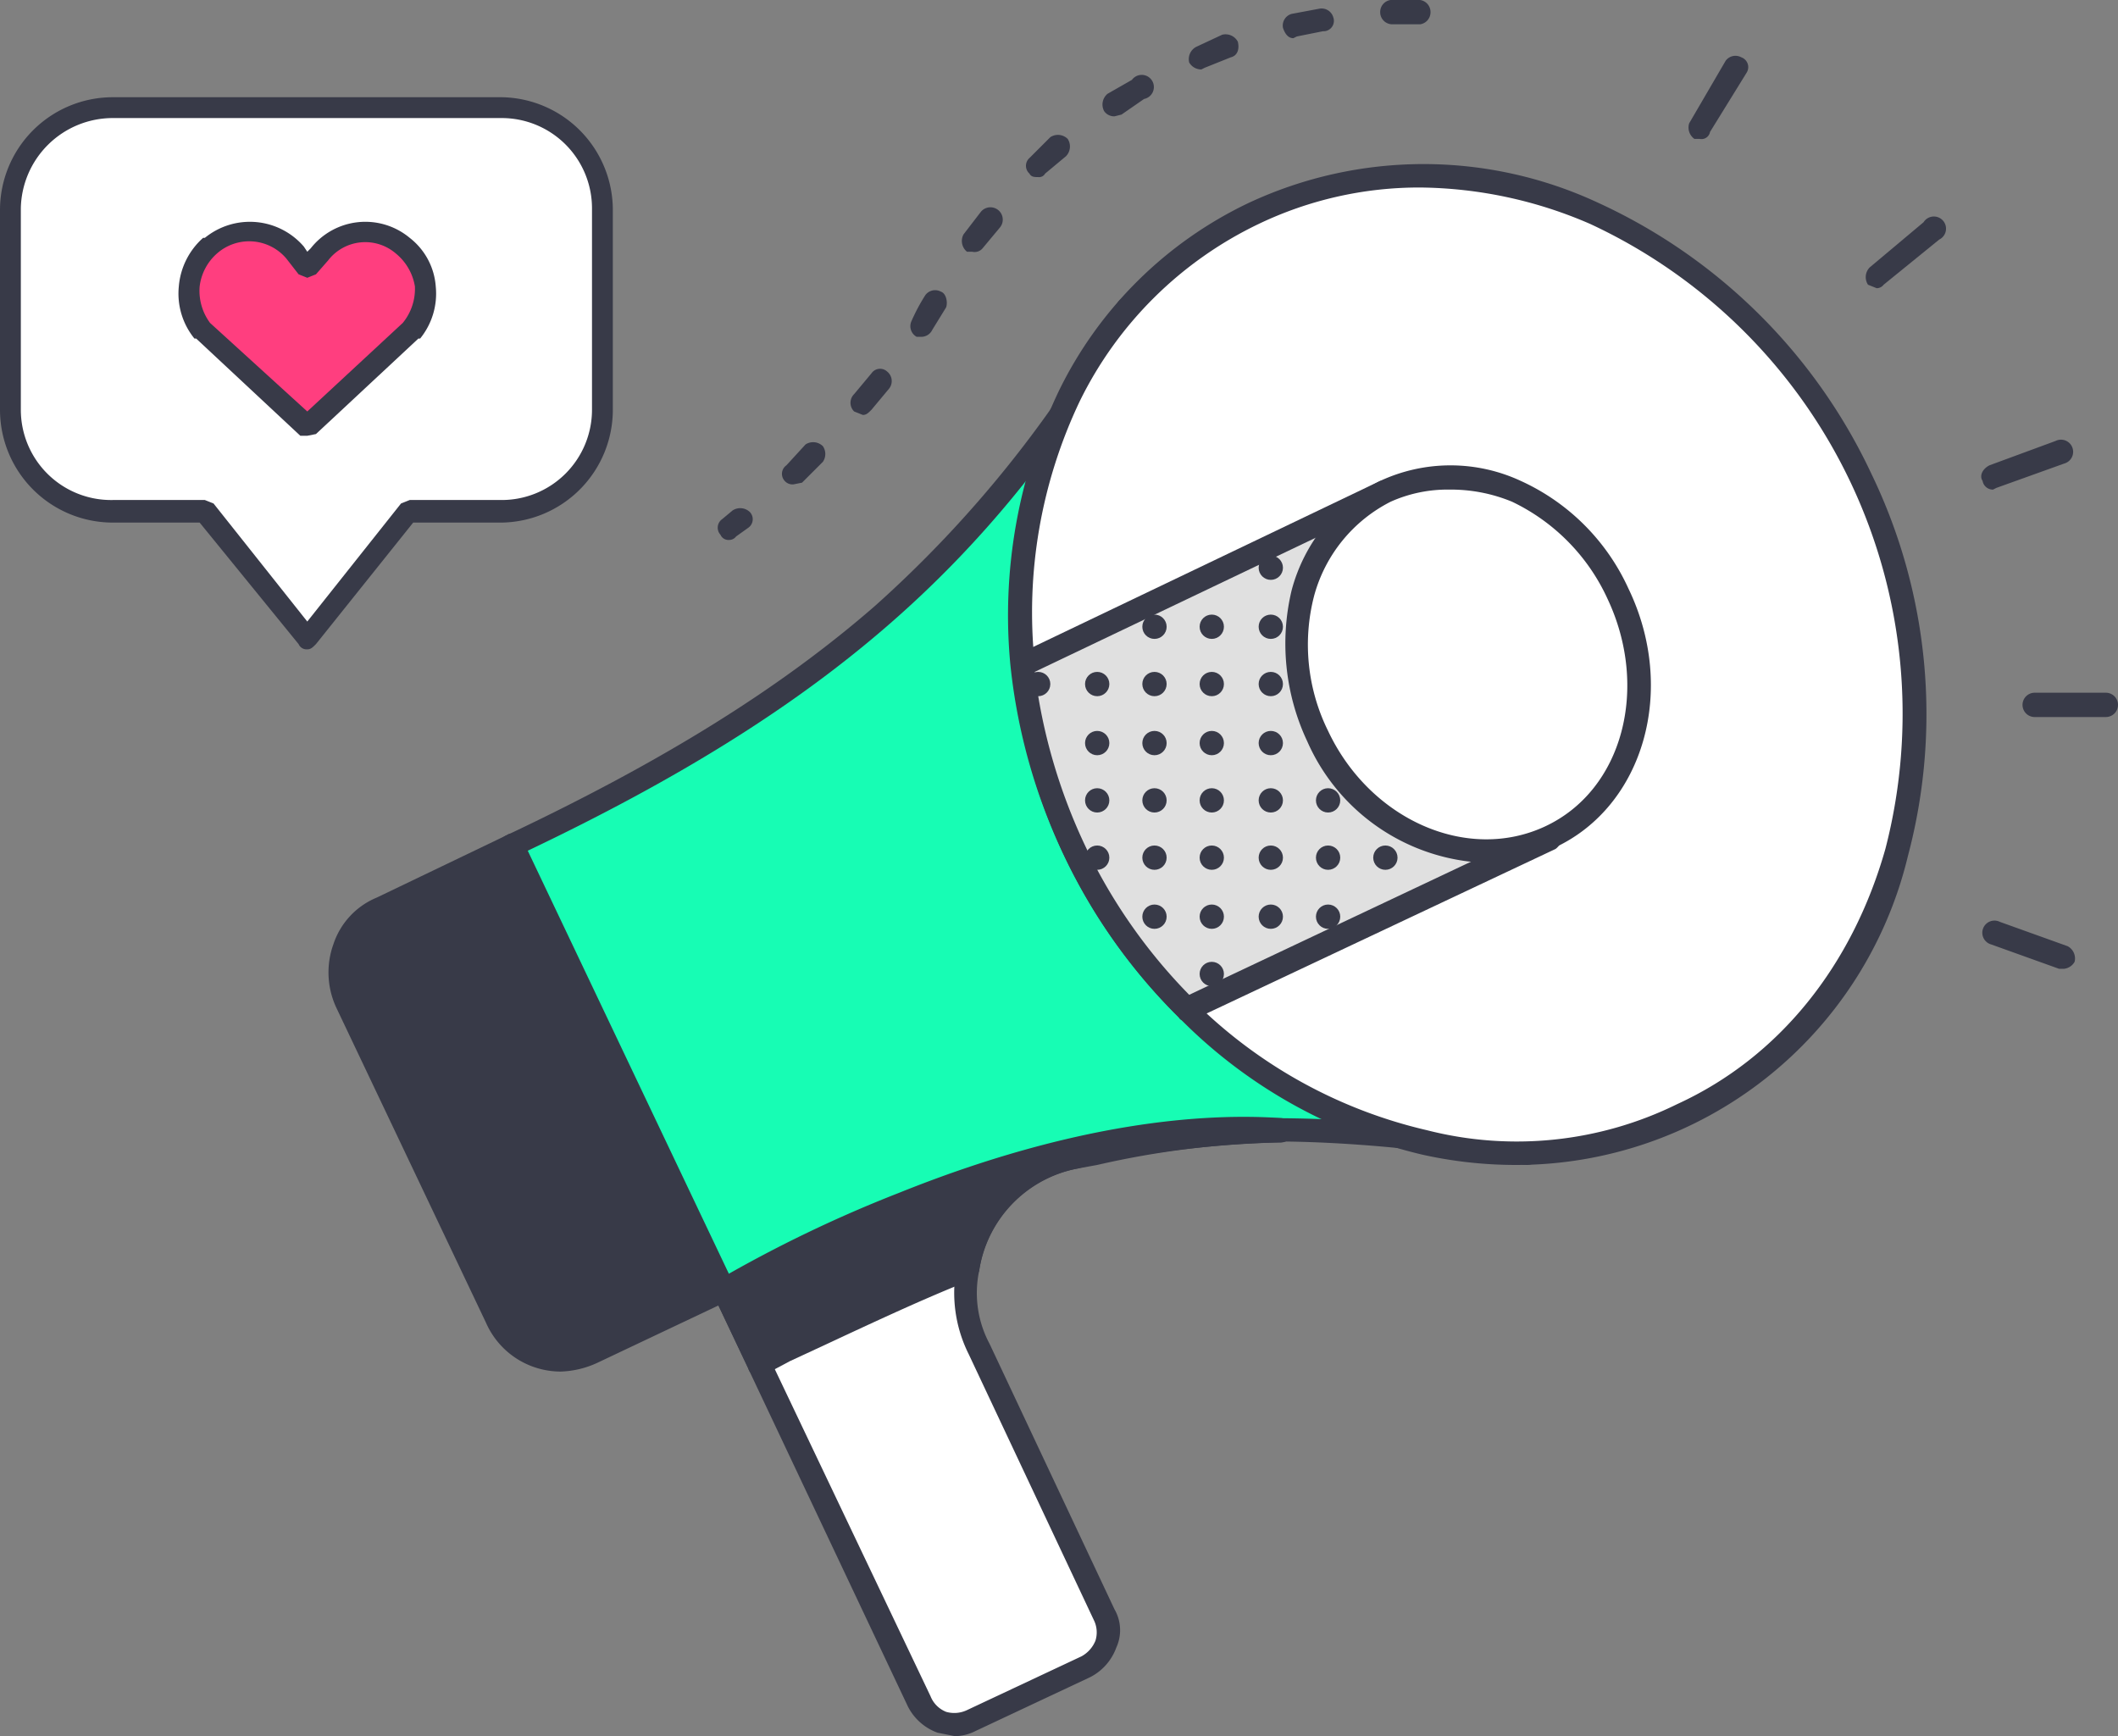 <svg id="Layer_1" data-name="Layer 1" xmlns="http://www.w3.org/2000/svg" viewBox="0 0 122 100"><rect x="0" y="0" width="122" height="100" fill="#808080" stroke="none"/><defs><style>.cls-1{fill:#383a48;}.cls-2{fill:#fff;}.cls-3{fill:#17fdb4;}.cls-4{fill:#e0e0e0;}.cls-5{fill:#ff3e7f;}</style></defs><path class="cls-1" d="M42.3,74,30.1,48.4c-.1-.2-.2-.3-.4-.3a.4.4,0,0,0-.5,0l-7.5,3.6a4.4,4.4,0,0,0-2.5,2.7,4.8,4.8,0,0,0,.2,3.7L28,76.2A4.7,4.7,0,0,0,32.3,79a5.4,5.4,0,0,0,2.1-.5L42,74.9A.6.6,0,0,0,42.3,74Z"/><path class="cls-2" d="M73.8,65.1A59.8,59.8,0,0,0,62,66.6a8,8,0,0,0-6.3,6.5,8.3,8.3,0,0,0,.7,4.6L63.6,93a2.3,2.3,0,0,1-1,3l-6.7,3.1a2.3,2.3,0,0,1-3-1.1L41.7,74.3S58.6,64,73.8,65.1Z"/><path class="cls-1" d="M55,100l-1-.2a3.1,3.1,0,0,1-1.7-1.5L41.1,74.6a.7.7,0,0,1,.2-.9,90.4,90.4,0,0,1,10.5-5c5.6-2.3,14-4.9,22-4.3a.6.6,0,0,1,.6.7.7.7,0,0,1-.6.7A59.8,59.8,0,0,0,63.2,67l-1.1.3a7,7,0,0,0-5.7,5.9,6.2,6.2,0,0,0,.6,4.2l7.2,15.3a2.4,2.4,0,0,1,.1,2.2,3.1,3.1,0,0,1-1.5,1.7l-6.6,3.1A2.7,2.7,0,0,1,55,100ZM42.6,74.6l11,23.1a1.6,1.6,0,0,0,.9.9,1.7,1.7,0,0,0,1.2-.1l6.6-3.1a1.8,1.8,0,0,0,.8-.9,1.6,1.6,0,0,0-.1-1.2L55.8,78a7.9,7.9,0,0,1-.7-5,8.5,8.5,0,0,1,2.7-5A79.4,79.4,0,0,0,42.6,74.6Z"/><path class="cls-3" d="M29.5,48.7C47.3,40.3,56.8,31.9,65,17.8L88.1,66.4c-23.2-3.6-30.9.5-46.4,7.9Z"/><path class="cls-1" d="M41.7,75a.5.5,0,0,1-.6-.4L28.9,49a.6.6,0,0,1,.3-.9c9.1-4.3,15.8-8.5,21.2-13.2a67.4,67.4,0,0,0,14-17.5.7.7,0,0,1,.6-.3.7.7,0,0,1,.6.4L88.7,66.1a.9.9,0,0,1-.1.7.9.9,0,0,1-.7.3c-10.5-1.7-18.2-1.8-25.1-.3s-12.1,4-19.3,7.4l-1.5.7ZM30.4,49,42,73.4l.9-.4c14.4-6.8,22.4-10.6,44-7.5l-22-46.3C56.9,32.7,47.4,40.9,30.4,49Z"/><path class="cls-1" d="M73.8,64.4c-4.4-.3-11.8.2-22,4.3a75.9,75.9,0,0,0-10.4,5,.7.7,0,0,0-.3.9l2,4.2a.5.5,0,0,0,.6.4H44l1.5-.8c3.9-1.8,7.2-3.4,10.5-4.7a1,1,0,0,0,.4-.5,7.1,7.1,0,0,1,5.7-5.9l1.1-.2a51.1,51.1,0,0,1,10.6-1.3c.4,0,.6-.3.7-.7A.8.8,0,0,0,73.8,64.4Z"/><path class="cls-2" d="M107.2,27.5c6.8,14.4,2.2,30.8-10.3,36.8-9.4,4.5-20.7,1.7-28.5-6.1A32.5,32.5,0,0,1,61.9,49a35,35,0,0,1-3-10.7c-1-11.1,3.9-21.5,13.3-26C84.7,6.4,100.4,13.2,107.2,27.5Z"/><path class="cls-1" d="M87.3,67.1a24.8,24.8,0,0,1-5.4-.6,29,29,0,0,1-14-7.9,33.5,33.5,0,0,1-9.7-20.3A30,30,0,0,1,61,22.5,23.3,23.3,0,0,1,71.9,11.7a23.8,23.8,0,0,1,20.2,0,32.2,32.2,0,0,1,15.7,15.6,31.8,31.8,0,0,1,2.1,22A23.2,23.2,0,0,1,87.3,67.1ZM81.8,10.8a21.4,21.4,0,0,0-9.3,2.1A22.1,22.1,0,0,0,62.2,23.1a28.3,28.3,0,0,0-2.6,15.1,29.9,29.9,0,0,0,2.9,10.5,33.9,33.9,0,0,0,6.3,9,28,28,0,0,0,13.4,7.4,20.9,20.9,0,0,0,14.4-1.5c5.9-2.7,10.1-8,12-14.7a31.1,31.1,0,0,0-17-36A25.1,25.1,0,0,0,81.8,10.8Z"/><path class="cls-4" d="M79.8,28.3l9.5,19.9-20.9,10A33.9,33.9,0,0,1,61.9,49a35.8,35.8,0,0,1-3-10.7Z"/><path class="cls-1" d="M68.4,58.8c-.2,0-.4,0-.5-.2a32.7,32.7,0,0,1-9.6-20.3.5.5,0,0,1,.3-.6l20.9-10H80c.2.1.4.2.4.4L89.9,48a.8.8,0,0,1-.3.9l-21,9.9ZM59.6,38.7a32.7,32.7,0,0,0,2.9,10,31.5,31.5,0,0,0,6,8.6l19.9-9.4L79.5,29.2Z"/><circle class="cls-1" cx="79.8" cy="49.4" r="0.7"/><circle class="cls-1" cx="76.5" cy="46.1" r="0.7"/><circle class="cls-1" cx="76.5" cy="49.4" r="0.7"/><circle class="cls-1" cx="76.5" cy="52.8" r="0.7"/><circle class="cls-1" cx="73.2" cy="32.7" r="0.7"/><circle class="cls-1" cx="73.2" cy="36.1" r="0.7"/><circle class="cls-1" cx="73.2" cy="39.4" r="0.7"/><circle class="cls-1" cx="73.2" cy="42.8" r="0.7"/><circle class="cls-1" cx="73.2" cy="46.1" r="0.7"/><circle class="cls-1" cx="73.2" cy="49.4" r="0.7"/><circle class="cls-1" cx="73.2" cy="52.8" r="0.7"/><circle class="cls-1" cx="69.8" cy="36.1" r="0.7"/><circle class="cls-1" cx="69.8" cy="39.4" r="0.7"/><circle class="cls-1" cx="69.8" cy="42.8" r="0.7"/><circle class="cls-1" cx="69.8" cy="46.1" r="0.7"/><circle class="cls-1" cx="69.8" cy="49.4" r="0.7"/><circle class="cls-1" cx="69.8" cy="52.8" r="0.7"/><circle class="cls-1" cx="69.8" cy="56.1" r="0.7"/><circle class="cls-1" cx="66.5" cy="36.1" r="0.7"/><circle class="cls-1" cx="66.5" cy="39.4" r="0.7"/><circle class="cls-1" cx="66.5" cy="42.8" r="0.7"/><circle class="cls-1" cx="66.5" cy="46.1" r="0.7"/><circle class="cls-1" cx="66.5" cy="49.4" r="0.7"/><circle class="cls-1" cx="66.5" cy="52.8" r="0.7"/><circle class="cls-1" cx="63.2" cy="39.4" r="0.7"/><circle class="cls-1" cx="63.2" cy="42.8" r="0.7"/><circle class="cls-1" cx="63.2" cy="46.1" r="0.7"/><circle class="cls-1" cx="63.2" cy="49.4" r="0.7"/><circle class="cls-1" cx="59.8" cy="39.4" r="0.7"/><ellipse class="cls-2" cx="84.6" cy="38.3" rx="9.6" ry="11" transform="translate(-8.3 40) rotate(-25.4)"/><path class="cls-1" d="M85.6,49.7a11.7,11.7,0,0,1-10.3-7,13.2,13.2,0,0,1-.9-8.7,9.9,9.9,0,0,1,5.1-6.3,9.6,9.6,0,0,1,8.1,0,12.5,12.5,0,0,1,6.2,6.2c2.8,5.8.9,12.5-4.2,14.9A9.3,9.3,0,0,1,85.6,49.7ZM83.5,28.2a8,8,0,0,0-3.4.7,8.6,8.6,0,0,0-4.4,5.4,11.2,11.2,0,0,0,.8,7.8c2.4,5.1,8,7.6,12.5,5.5s6-8,3.6-13.1a11.5,11.5,0,0,0-5.5-5.6A9.2,9.2,0,0,0,83.5,28.2Z"/><path class="cls-1" d="M42,31.1a.5.5,0,0,1-.5-.3.6.6,0,0,1,.1-.9l.6-.5a.8.8,0,0,1,1,.1.6.6,0,0,1-.1.9l-.7.5A.5.5,0,0,1,42,31.1Zm3.7-3.2a.6.6,0,0,1-.5-.2.6.6,0,0,1,.1-.9l1.1-1.2a.8.8,0,0,1,1,.1.8.8,0,0,1,0,.9l-1.2,1.2Zm4-4-.5-.2a.7.7,0,0,1,0-1l1-1.2a.6.6,0,0,1,.9-.1.7.7,0,0,1,.1,1l-1,1.2C50,23.8,49.9,23.9,49.7,23.9Zm3.4-4.5h-.3a.7.7,0,0,1-.3-.9,10.9,10.9,0,0,1,.8-1.5.7.7,0,0,1,.9-.2c.3.1.4.6.3.9L53.7,19A.7.7,0,0,1,53.1,19.4ZM56,14.5h-.3a.8.8,0,0,1-.2-1l1-1.3a.7.7,0,1,1,1.1.9l-1,1.2A.6.6,0,0,1,56,14.5Zm3.8-4.3c-.2,0-.4,0-.5-.2a.6.6,0,0,1,0-.9l1.2-1.2a.8.8,0,0,1,1,.1.8.8,0,0,1-.1,1l-1.2,1A.4.4,0,0,1,59.8,10.2Zm4.4-3.5a.7.7,0,0,1-.6-.3.8.8,0,0,1,.2-1l1.4-.8a.7.7,0,1,1,.7,1.1l-1.3.9Zm5-2.7a.8.8,0,0,1-.7-.4.8.8,0,0,1,.4-.9L70.4,2a.8.8,0,0,1,.9.4c.1.4,0,.8-.4.9l-1.5.6Zm5.3-1.8q-.4,0-.6-.6a.7.7,0,0,1,.5-.8L76,.5a.7.7,0,0,1,.8.5.6.6,0,0,1-.6.8l-1.5.3Zm5.7-.8a.7.7,0,0,1-.7-.7.7.7,0,0,1,.6-.7h1.7a.7.7,0,0,1,.6.7.7.7,0,0,1-.6.7Z"/><path class="cls-1" d="M108.1,16.6l-.5-.2a.8.8,0,0,1,.1-1l3.1-2.6a.7.7,0,1,1,.9,1l-3.2,2.6A.5.5,0,0,1,108.1,16.6Z"/><path class="cls-1" d="M114.8,28.2a.6.6,0,0,1-.6-.5c-.2-.3,0-.7.4-.9l3.8-1.4a.7.7,0,1,1,.5,1.3L115,28.1Z"/><path class="cls-1" d="M117.2,41.3a.7.7,0,0,1,0-1.4h4.1a.7.7,0,0,1,0,1.4Z"/><path class="cls-1" d="M118.9,55.8h-.3l-3.9-1.4a.7.7,0,1,1,.5-1.3l3.9,1.4a.8.8,0,0,1,.4.9A.8.8,0,0,1,118.9,55.8Z"/><path class="cls-1" d="M97.9,8h-.3a.8.8,0,0,1-.3-.9l2.1-3.6a.7.7,0,0,1,.9-.2.6.6,0,0,1,.3.9L98.5,7.6A.5.5,0,0,1,97.9,8Z"/><path class="cls-2" d="M28.9,6.2H6.5A5.8,5.8,0,0,0,.6,12V23.6a5.8,5.8,0,0,0,5.9,5.8h5.3l5.9,7.4,5.9-7.4h5.3a5.9,5.9,0,0,0,5.9-5.8V12A6,6,0,0,0,28.9,6.2Z"/><path class="cls-1" d="M17.7,37.4a.5.5,0,0,1-.5-.3l-5.7-7h-5A6.5,6.5,0,0,1,0,23.6V12.1A6.5,6.5,0,0,1,6.5,5.6H28.9a6.5,6.5,0,0,1,6.4,6.5V23.6a6.5,6.5,0,0,1-6.4,6.5H23.8l-5.6,7C18,37.3,17.9,37.4,17.7,37.4ZM6.5,6.8A5.3,5.3,0,0,0,1.2,12V23.6a5.2,5.2,0,0,0,5.3,5.2h5.3l.5.2,5.4,6.8L23.1,29l.5-.2h5.3a5.2,5.2,0,0,0,5.2-5.2V12a5.2,5.2,0,0,0-5.2-5.2Z"/><path class="cls-5" d="M18.4,14.6l-.7.8-.7-.9a3.6,3.6,0,0,0-4.9-.4h0a3.4,3.4,0,0,0-.4,4.9l6,5.5,6-5.5a3.5,3.5,0,0,0-.5-4.9h0A3.4,3.4,0,0,0,18.4,14.6Z"/><path class="cls-1" d="M17.7,25.1h-.4l-6-5.6h-.1a4.1,4.1,0,0,1-.9-3,4.2,4.2,0,0,1,1.4-2.8h.1a4.1,4.1,0,0,1,5.7.5l.2.3.2-.2h0a4,4,0,0,1,5.7-.6,3.9,3.9,0,0,1,1.5,2.8,4.1,4.1,0,0,1-.9,3h-.1L18.2,25Zm-5.6-6.5,5.6,5.1,5.5-5.1a3.1,3.1,0,0,0,.7-2.1,3.1,3.1,0,0,0-1.1-1.9,2.7,2.7,0,0,0-3.9.4h0l-.7.8-.5.2h0l-.5-.2-.7-.9a2.8,2.8,0,0,0-4-.3h0a3,3,0,0,0-1,1.9A3.1,3.1,0,0,0,12.1,18.6Z"/></svg>